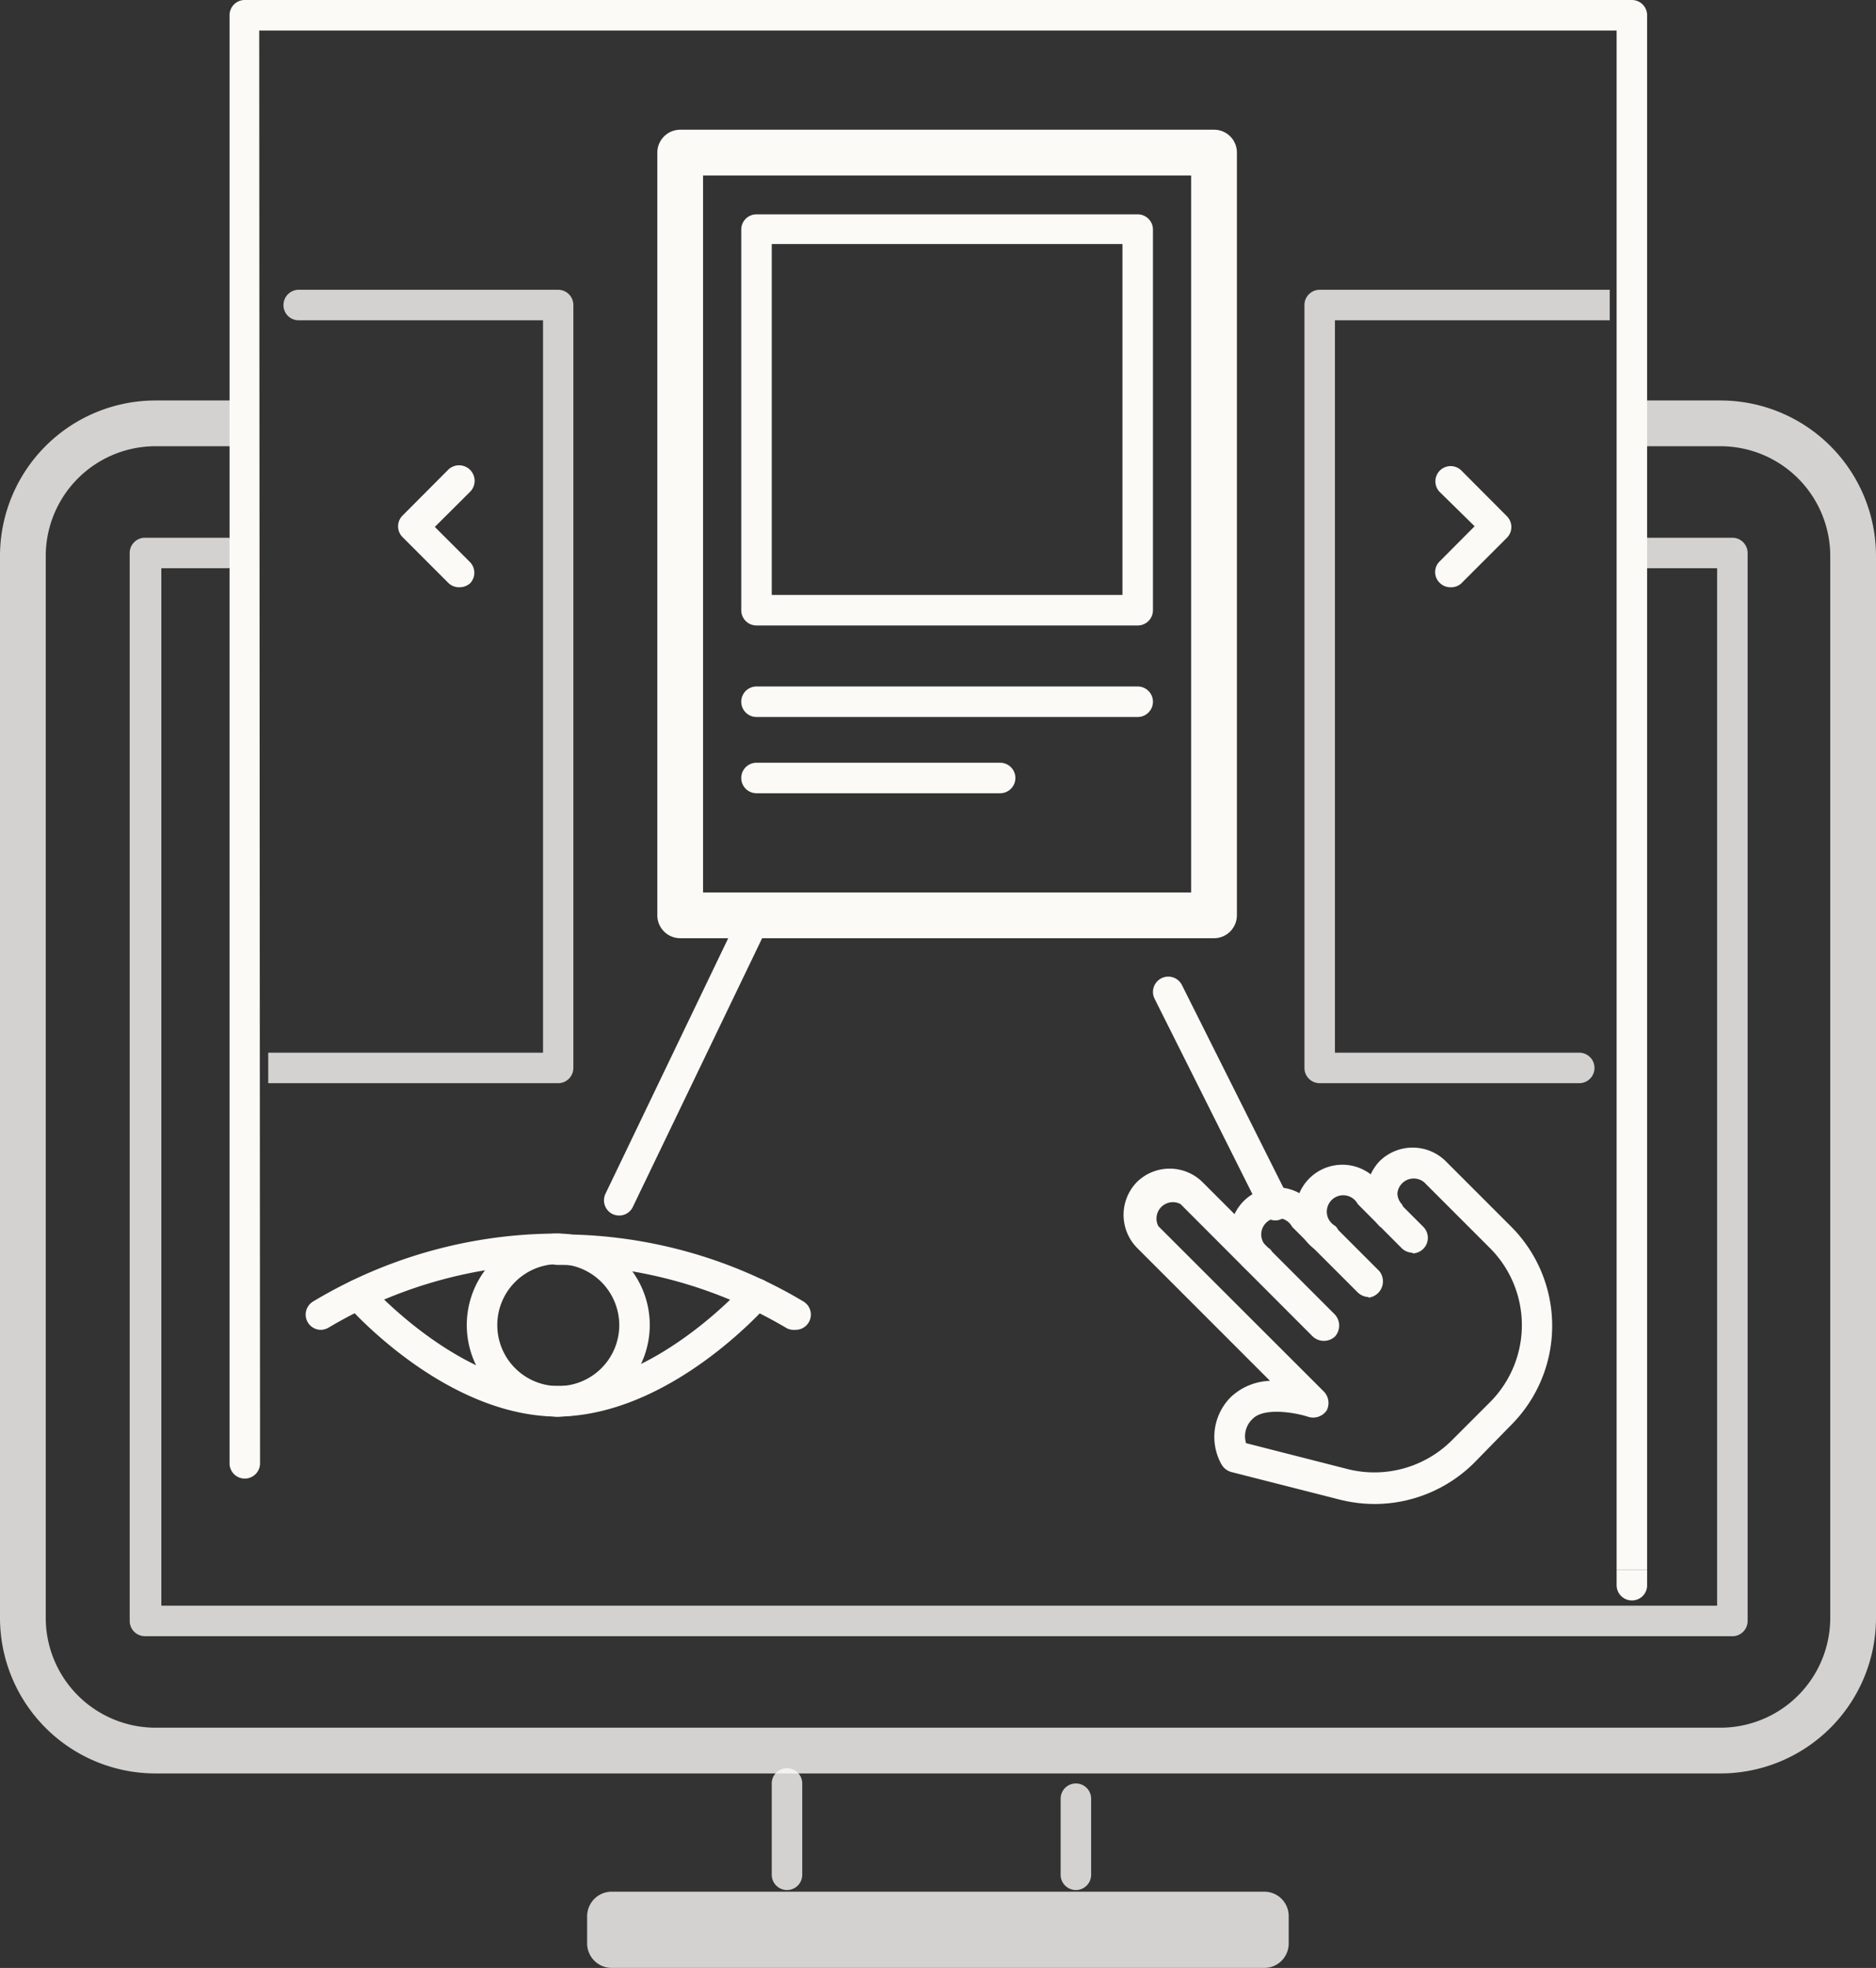 <svg xmlns="http://www.w3.org/2000/svg" viewBox="0 0 114.42 120"><rect x="0" y="0" width="114.42" height="120" fill="#333333" stroke="none"/><defs><style>.cls-1{opacity:0.8;}.cls-2{fill:#fcfaf7;}</style></defs><title>icon-acquisition</title><g id="Calque_2" data-name="Calque 2"><g id="Calque_1-2" data-name="Calque 1"><g class="cls-1"><path class="cls-2" d="M104.94,108.14H9.48A9.49,9.49,0,0,1,0,98.66V33.9a9.49,9.49,0,0,1,9.48-9.48H14a1.4,1.4,0,0,1,0,2.79H9.48A6.7,6.7,0,0,0,2.79,33.9V98.66a6.7,6.7,0,0,0,6.69,6.69h95.46a6.7,6.7,0,0,0,6.69-6.69V33.9a6.7,6.7,0,0,0-6.69-6.69h-4.71a1.4,1.4,0,1,1,0-2.79h4.71a9.49,9.49,0,0,1,9.48,9.48V98.66A9.49,9.49,0,0,1,104.94,108.14Z"/></g><g class="cls-1"><path class="cls-2" d="M105.58,99.77H8.84a.93.93,0,0,1-.93-.93V33.72a.93.93,0,0,1,.93-.93h5a.93.93,0,0,1,0,1.86h-4V97.91h94.89V34.65h-4.49a.93.93,0,1,1,0-1.86h5.42a.93.93,0,0,1,.93.93V98.84A.93.93,0,0,1,105.58,99.77Z"/></g><g class="cls-1"><path class="cls-2" d="M77.11,120H37.31a1.5,1.5,0,0,1-1.5-1.49v-1.67a1.5,1.5,0,0,1,1.5-1.49h39.8a1.49,1.49,0,0,1,1.49,1.49v1.67A1.49,1.49,0,0,1,77.11,120Z"/></g><path class="cls-2" d="M74.05,57.21H41.49a1.4,1.4,0,0,1-1.4-1.4V9.3a1.4,1.4,0,0,1,1.4-1.39H74.05A1.39,1.39,0,0,1,75.44,9.3V55.81A1.4,1.4,0,0,1,74.05,57.21ZM42.88,54.42H72.65V10.7H42.88Z"/><g class="cls-1"><path class="cls-2" d="M34.05,17.67H18.22a.93.93,0,0,0-.93.93h0a.92.92,0,0,0,.93.93h14.9V64.19H16.36v1.86H34.05a.93.93,0,0,0,.92-.93V18.6A.93.93,0,0,0,34.05,17.67Z"/></g><path class="cls-2" d="M88.46,35.81a.92.92,0,0,1-.65-.27.91.91,0,0,1,0-1.31l2.13-2.14L87.81,30a.93.93,0,0,1,1.31-1.32l2.79,2.8a.93.93,0,0,1,0,1.31l-2.79,2.79A.93.93,0,0,1,88.46,35.81Z"/><path class="cls-2" d="M28,35.81a.93.93,0,0,1-.66-.27l-2.79-2.79a.93.93,0,0,1,0-1.31l2.79-2.8A.93.93,0,0,1,28.66,30l-2.14,2.13,2.14,2.14a.93.93,0,0,1,0,1.31A1,1,0,0,1,28,35.81Z"/><path class="cls-2" d="M69.39,38.14H46.14a.93.93,0,0,1-.93-.93V14a.93.93,0,0,1,.93-.93H69.39a.93.93,0,0,1,.93.93V37.21A.93.93,0,0,1,69.39,38.14ZM47.07,36.28H68.46V14.88H47.07Z"/><path class="cls-2" d="M69.39,43.72H46.14a.93.93,0,1,1,0-1.86H69.39a.93.93,0,1,1,0,1.86Z"/><path class="cls-2" d="M61,48.37H46.14a.93.93,0,0,1,0-1.86H61a.93.93,0,0,1,0,1.86Z"/><path class="cls-2" d="M34.05,86.38a5.58,5.58,0,1,1,5.58-5.58A5.59,5.59,0,0,1,34.05,86.38Zm0-9.3a3.72,3.72,0,1,0,3.72,3.72A3.73,3.73,0,0,0,34.05,77.08Z"/><path class="cls-2" d="M19.58,81.09a.93.93,0,0,1-.48-1.73,29,29,0,0,1,14.95-4.14.93.93,0,0,1,0,1.86,27.57,27.57,0,0,0-14,3.87A1,1,0,0,1,19.58,81.09Z"/><path class="cls-2" d="M48.51,81.09A1,1,0,0,1,48,81a27.56,27.56,0,0,0-14-3.87.93.93,0,1,1,0-1.86A28.92,28.92,0,0,1,49,79.36a.93.93,0,0,1-.48,1.73Z"/><path class="cls-2" d="M34.05,86.38c-6.86,0-12.67-6.55-12.91-6.83a.92.92,0,1,1,1.39-1.22c.06.06,5.51,6.19,11.52,6.19a.93.93,0,0,1,0,1.86Z"/><path class="cls-2" d="M33.93,86.38a.93.93,0,1,1,0-1.86c6,0,11.45-6.13,11.51-6.19a.93.93,0,1,1,1.4,1.22C46.59,79.83,40.78,86.38,33.93,86.38Z"/><path class="cls-2" d="M83.48,79.09a1,1,0,0,1-.67-.28l-4-4a1,1,0,1,0-1.35,1.35.95.95,0,0,1-1.34,1.34,2.85,2.85,0,1,1,4-4l4,4a1,1,0,0,1-.67,1.63Z"/><path class="cls-2" d="M86.17,76.39a1,1,0,0,1-.67-.27l-2.69-2.7a1,1,0,1,0-1.35,1.35,1,1,0,0,1,0,1.35,1,1,0,0,1-1.34,0,2.85,2.85,0,1,1,4-4l2.69,2.69a.95.95,0,0,1-.67,1.62Z"/><path class="cls-2" d="M83.84,91.71a8.81,8.81,0,0,1-2.1-.26L75.1,89.76a1,1,0,0,1-.59-.45,3.43,3.43,0,0,1,.55-4.11,3.65,3.65,0,0,1,2.4-1l-8.12-8.12a2.87,2.87,0,0,1,0-4,2.85,2.85,0,0,1,4,0l8.08,8.08a1,1,0,0,1,0,1.34,1,1,0,0,1-1.35,0L72,73.42a1,1,0,0,0-1.35,1.35l10.1,10.09A1,1,0,0,1,80.92,86a1,1,0,0,1-1.11.4c-.81-.27-2.71-.59-3.4.11A1.44,1.44,0,0,0,76,88l6.19,1.58a6.69,6.69,0,0,0,6.35-1.74l2.32-2.32a6.65,6.65,0,0,0,0-9.43l-4-4a1,1,0,0,0-1.63.68,1,1,0,0,0,.28.67,1,1,0,0,1-1.35,1.35,2.87,2.87,0,0,1,0-4,2.87,2.87,0,0,1,4,0l4,4a8.56,8.56,0,0,1,0,12.11L89.91,89.2a8.62,8.62,0,0,1-6.07,2.51Z"/><path class="cls-2" d="M77.77,74.42a1,1,0,0,1-.84-.52l-6.51-13a.93.93,0,1,1,1.67-.83l6.51,13a.93.93,0,0,1-.42,1.25A.86.86,0,0,1,77.77,74.42Z"/><path class="cls-2" d="M37.76,74.12a1,1,0,0,1-.4-.09.93.93,0,0,1-.43-1.24l8.35-17.38a.93.93,0,0,1,1.68.81L38.6,73.59A.92.92,0,0,1,37.76,74.12Z"/><path class="cls-2" d="M15.81,1.86H98.6V95.73h1.86V.93A.93.93,0,0,0,99.53,0H14.88A.93.93,0,0,0,14,.93v88.3a.93.93,0,0,0,.93.93h0a.93.93,0,0,0,.93-.93Z"/><path class="cls-2" d="M98.6,95.73v.93a.93.93,0,0,0,.93.93h0a.92.92,0,0,0,.93-.93v-.93Z"/><g class="cls-1"><path class="cls-2" d="M65.62,115.25a.93.93,0,0,1-.93-.93v-4.64a.93.93,0,0,1,1.86,0v4.64A.93.93,0,0,1,65.62,115.25Z"/></g><g class="cls-1"><path class="cls-2" d="M48,115.25a.93.93,0,0,1-.93-.93v-5.57a.93.93,0,1,1,1.86,0v5.57A.93.93,0,0,1,48,115.25Z"/></g><g class="cls-1"><path class="cls-2" d="M80.49,66.05H96.32a.93.93,0,0,0,.93-.93h0a.93.93,0,0,0-.93-.93H81.42V19.53H98.18V17.67H80.49a.93.93,0,0,0-.93.93V65.12A.93.93,0,0,0,80.49,66.05Z"/></g></g></g></svg>